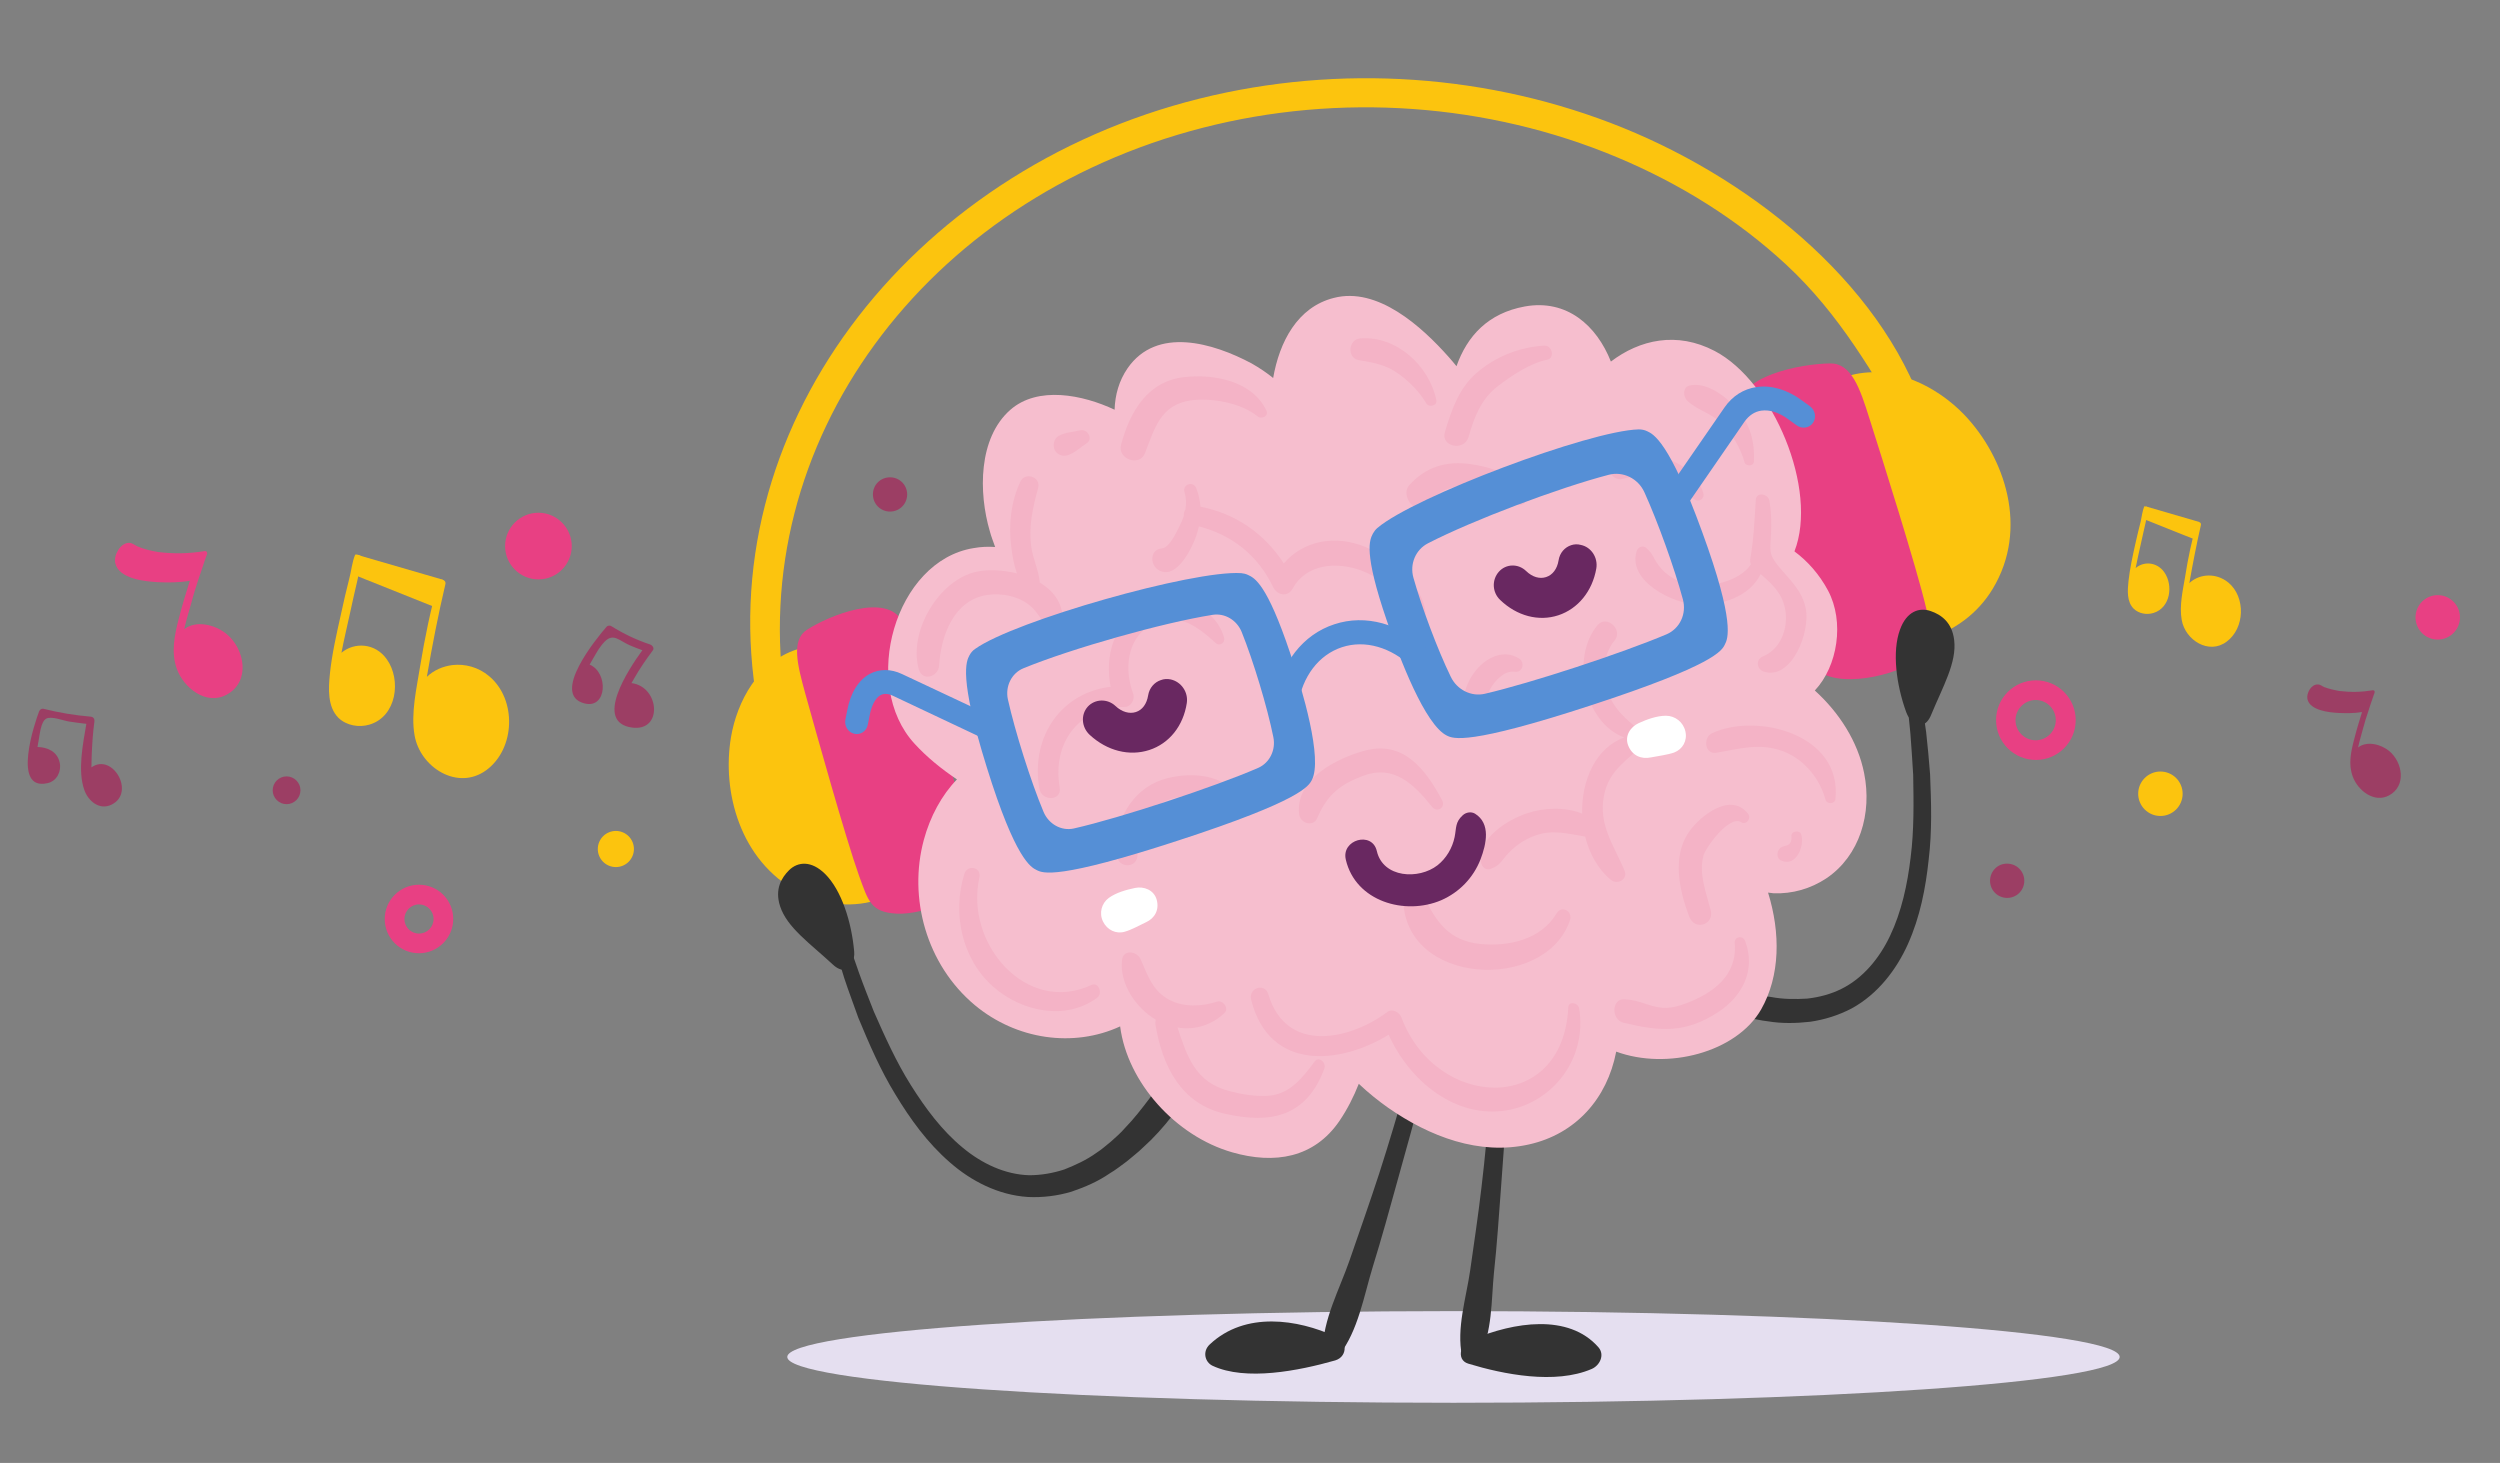 <?xml version="1.0" encoding="utf-8"?>
<!-- Generator: Adobe Illustrator 24.0.2, SVG Export Plug-In . SVG Version: 6.00 Build 0)  -->
<svg version="1.1" id="Capa_1" xmlns="http://www.w3.org/2000/svg" xmlns:xlink="http://www.w3.org/1999/xlink" x="0px" y="0px"
	 viewBox="0 0 1080 632" style="enable-background:new 0 0 1080 632;" xml:space="preserve">
<rect x="0" y="0" width="1080" height="632" fill="#808080" stroke="none"/>
<style type="text/css">
	.st0{fill:#FCC40E;}
	.st1{fill:#E84083;}
	.st2{fill:#E5DFF0;}
	.st3{fill:#333333;}
	.st4{fill:#F6BECE;}
	.st5{fill:#F4B3C6;}
	.st6{fill:#692861;}
	.st7{fill:#558FD6;}
	.st8{fill:#FFFFFF;}
	.st9{fill:#9C3E64;}
</style>
<g id="XMLID_353_">
	<g id="XMLID_59_">
		<path id="XMLID_280_" class="st0" d="M518.2,42.6c60.5-15.1,125.4-10.7,182.9,12.6c58.2,23.6,115.4,70.5,132.1,128.6
			c1.2,4.3-5.6,8.4-8.3,4c-15.7-26.2-29.9-51.8-53.3-73.5c-20.9-19.4-45.9-35-72.9-46.3c-56-23.5-120-28-179.1-12.8
			C399.6,86,321.7,191.3,339.4,303.5c1.1,7.2-10.8,8.3-12.1,1.2C306.1,186.5,392.1,74,518.2,42.6z"/>
		<g id="XMLID_281_">
			<path id="XMLID_286_" class="st0" d="M373.7,337.6c-4.1-15.4-8.6-30-13-44.2c-3.9-12.6-4.8-16.6-16.6-12.8
				c-16.6,5.4-25.7,22.5-28.3,37.8c-4,23.5,3.8,53.3,28.8,66.8c10.4,5.6,22.5,7,33.4,3.9c7.4-2.1,8.4-3.7,6.5-12.5
				C381.5,363.2,377.1,350.3,373.7,337.6z"/>
			<path id="XMLID_285_" class="st1" d="M408,322.5c3.1,11,6.1,21.9,9.2,32.8c1.7,6,4,11.3,4.8,18.2c1.5,13.3-23.1,21.8-34.6,21.2
				c-11.3-0.6-12.3-5.5-16.3-16.4c-5.8-16.2-18.6-62.1-23.2-78.6c-3.5-12.7-6.2-23.3,0.8-27.7c9.5-6.1,34.6-16.4,41.3-3.2
				C394.6,278.1,404.1,308.5,408,322.5z"/>
		</g>
		<g id="XMLID_279_">
			<path id="XMLID_349_" class="st0" d="M805.8,228.4c-5.2-15.7-9.5-31.1-13.8-45.9c-3.8-13.2-5.3-17.2,7.9-20.5
				c18.5-4.7,37.1,5.2,48.6,17.1c17.7,18.5,28,49.3,12.4,75.2c-6.4,10.7-16.9,18.5-29,21.8c-8.1,2.2-9.9,1.4-13.3-7.5
				C813.5,255.1,810,241.4,805.8,228.4z"/>
			<path id="XMLID_341_" class="st1" d="M765.7,234.1c3.5,11.2,7,22.4,10.5,33.6c1.9,6.1,2.9,12,6.2,18.4
				c6.3,12.4,33.8,6.7,44.2-0.1c10.2-6.7,8.2-11.6,5.5-23.3c-4.1-17.5-19.1-64.9-24.5-81.9c-4.1-13.1-7.8-23.9-16.9-23.8
				c-12.3,0.1-41.1,5.3-39.5,20.4C752.3,188.1,761.2,219.8,765.7,234.1z"/>
		</g>
	</g>
	<g id="XMLID_58_">
		<path id="XMLID_284_" class="st2" d="M340.1,586.2c0,10.9,128.8,19.8,287.8,19.8c158.9,0,287.8-8.9,287.8-19.8
			c0-10.9-128.8-19.8-287.8-19.8C468.9,566.5,340.1,575.3,340.1,586.2z"/>
		<g id="XMLID_63_">
			<g id="XMLID_60_">
				<path id="XMLID_4_" class="st3" d="M844.2,276.5c-0.9-7.7-5.7-11-10.1-12.5c-5-1.8-10.5,0.2-13.3,8c-3.5,9.5-1.6,23.9,2.7,35.7
					c0.7,1.9,1.6,3,2.5,3.4c2.5,3.2,6.2,2.9,8.3-2.4C839.3,296.6,845.4,286.2,844.2,276.5z"/>
				<path id="XMLID_346_" class="st3" d="M706.9,402.1c8.4,5.6,17.8,11.5,27.6,17c4.9,2.6,9.9,5.2,15.1,7.2c2.5,1.1,5.2,1.8,7.7,2.7
					c2.6,0.6,5.2,1.5,7.8,1.7c5.2,1,10.5,1,15.6,0.7c5.2-0.6,10.2-1.9,14.8-4.2c9.3-4.6,16.4-13.2,21-22.9c5-10.5,7.5-22.2,8.9-33.9
					c1.5-11.8,1.3-23.7,1.1-35.6c-0.4-5.9-0.7-11.9-1.2-17.8l-1.2-12.1c0.9-0.1,1.9-0.2,2.8-0.4c1.2,0.2,2.4,0.4,3.6,0.6l1.6,11.2
					c0.7,6,1.2,12.1,1.7,18.2c0.5,12.2,0.9,24.5-0.6,36.8c-1.3,12.3-3.7,24.8-9,36.6c-4.9,10.9-12.9,21.5-24.2,27.7
					c-5.7,3-11.8,4.9-18,5.8c-6.2,0.7-12.4,0.8-18.3-0.2c-3-0.3-5.9-1.1-8.9-1.6c-2.9-0.8-6-1.4-8.9-2.5c-5.9-1.8-11.7-4.3-17.2-7.1
					c-10.9-5.7-20.9-13.2-27-22.6C698.6,402.2,702.1,398.7,706.9,402.1z"/>
			</g>
			<g id="XMLID_61_">
				<path id="XMLID_278_" class="st3" d="M337,391.5c-2.4-7.4,0.6-12.3,3.9-15.6c3.8-3.7,9.6-4.2,15.5,1.6
					c7.2,7.1,11.5,21,12.6,33.5c0.2,2-0.2,3.4-0.8,4.2c-0.9,4-4.4,5.3-8.5,1.4C350,407.6,340,400.7,337,391.5z"/>
				<path id="XMLID_62_" class="st3" d="M514.5,447.5c-5.3,8.6-11.3,18-17.9,27c-3.4,4.5-6.8,8.9-10.7,12.9
					c-1.8,2.1-3.9,3.9-5.9,5.7c-2.1,1.7-4.1,3.5-6.3,4.9c-4.3,3.1-9.1,5.3-13.9,7.2c-4.9,1.6-10,2.5-15.2,2.5
					c-10.4-0.3-20.4-5-28.7-11.9c-9-7.4-16.1-17-22.4-27c-6.3-10-11.2-20.9-16-31.8c-2.2-5.6-4.4-11.1-6.4-16.7l-4-11.5
					c-0.9,0.3-1.8,0.6-2.7,0.8c-1,0.7-2,1.4-3,2.1l3.3,10.8c1.9,5.8,4.1,11.5,6.1,17.2c4.7,11.3,9.5,22.5,16,33.1
					c6.4,10.6,13.8,20.9,23.6,29.4c9,7.9,20.8,14.1,33.7,14.9c6.4,0.3,12.8-0.5,18.8-2.3c5.9-2,11.6-4.5,16.5-7.9
					c2.6-1.5,4.9-3.4,7.4-5.2c2.3-2,4.8-3.8,7-6c4.6-4.1,8.8-8.8,12.6-13.7c7.5-9.8,13.4-20.8,15-31.9
					C522.1,444,517.4,442.4,514.5,447.5z"/>
			</g>
			<g id="XMLID_268_">
				<path id="XMLID_276_" class="st3" d="M687.6,591.4c-15.8,6.8-38.2,2.3-53.3-2.3c-5.7-1.7-3.1-9.8,2-10.5
					c17.5-7.4,41.3-11.3,54.2,3.4C693.4,585.3,691.1,589.9,687.6,591.4z"/>
				<g id="XMLID_272_">
					<path id="XMLID_275_" class="st3" d="M649.2,434.1l-13.1,154.6L649.2,434.1z"/>
					<path id="XMLID_274_" class="st3" d="M635.1,548.9c1.7-12,3.5-23.9,4.9-36c3.1-25.7,4.5-51.6,7.6-77.3c0.3-2.2,3.7-1.8,3.8,0.3
						c1,25.9-1.1,51.9-3,77.7c-0.9,12-1.7,24.1-3,36.1c-1.2,11.9-0.6,26-6.5,36.7c-1.6,2.8-6.6,2.9-7.3-0.6
						C629.1,573.9,633.4,560.7,635.1,548.9z"/>
				</g>
			</g>
			<g id="XMLID_263_">
				<path id="XMLID_267_" class="st3" d="M522.6,580.8c15.4-14.5,38.2-10.8,54.1-3.5c5,0.6,6.1,8.6,0.1,10.4
					c-15.8,4.5-38.7,9-53,2.3C520.6,588.5,519.3,583.9,522.6,580.8z"/>
				<g id="XMLID_264_">
					<path id="XMLID_266_" class="st3" d="M622.2,424.7l-47.1,162.5L622.2,424.7z"/>
					<path id="XMLID_265_" class="st3" d="M583,544.5c4.3-12.5,8.7-24.9,12.8-37.5c8.7-26.9,15.8-54.2,24.6-81.1
						c0.8-2.3,4-1.2,3.6,1.1c-4.8,27.9-12.5,55.2-20.1,82.4c-3.5,12.7-7,25.4-10.9,38c-3.8,12.4-6.3,27.6-14.5,38
						c-2.2,2.7-7.1,1.9-7.1-2C571.5,570.1,578.7,556.9,583,544.5z"/>
				</g>
			</g>
			<g id="XMLID_64_">
				<path id="XMLID_262_" class="st4" d="M421.1,434.2c18,15,42.7,18.5,62.8,9.2c3.1,24.2,24,47.4,48.4,54.4
					c18.4,5.3,35.4,2.4,46.3-13.5c3.4-5,6.2-10.5,8.4-16.1c4.1,3.9,8.5,7.4,12.6,10.3c18.1,12.6,39.5,20.7,60.9,15.9
					c20.2-4.5,33.8-19.8,37.7-40.1c22,8.1,51.9,0.4,62.6-18.2c8.3-14.6,8.4-33.1,3-50.5c0.8,0.1,1.6,0.2,2.4,0.3
					c8.2,0.3,16-2,22.7-6.4c14.6-9.8,19.9-28.2,16.4-45.5c-2.7-13.6-10.7-26.1-21.3-35.7c9.9-10.5,12.9-29.7,5.7-43.2
					c-3.7-6.9-8.7-12.6-14.5-16.9c10.4-26.7-9.2-73.4-34.5-86.6c-16.3-8.5-32.3-4.9-44.8,4.6c-6.1-15.5-19-27.1-37.2-23.8
					c-15.9,2.9-24.9,12.8-29.5,25.8c-1.1-1.3-2.1-2.6-3.3-3.9c-11.8-13.3-30.8-30.5-49.7-25.6c-15.8,4-23.5,19.1-26.2,34.6
					c-2.7-2.2-5.8-4.3-9.3-6.3c-16.7-8.9-41-16.1-53.6,2.1c-3.7,5.4-5.4,11.5-5.6,17.9c-13.8-6.5-33.2-10.4-45.1,0.1
					c-13.8,12.2-13.7,35.7-8.8,52.4c0.6,2.3,1.5,4.5,2.3,6.8c-3-0.2-6.2-0.1-9.4,0.5c-33.8,5.5-49,58.9-25.4,84.5
					c5.3,5.8,11.6,10.9,18.3,15.4c-6.6,6.8-11.6,16.1-14.3,26.1C392.3,387.9,400.2,416.7,421.1,434.2z"/>
				<g id="XMLID_90_">
					<path id="XMLID_261_" class="st5" d="M421.8,247c4.9-1.1,11.3-0.8,17.5,0.7c-1.3-3.7-2-7.8-2.4-11.2c-1.3-9.5-0.2-20,4-28.6
						c2-4.1,8.8-1.9,7.6,2.8c-2.3,8.5-4.2,16.4-3,25.4c0.6,5,3.3,10.4,3.7,15.6c6.4,3.8,10.7,9.8,9.7,18c-0.3,2.7-3.8,3.4-5.6,1.8
						c-3.2-2.8-4.6-6.5-7.8-9.4c-5-4.5-12.5-6-18.9-5.1c-14.4,2.1-20.1,17.3-20.9,30.5c-0.3,4.9-7.2,7.1-8.8,1.6
						C392.3,272.5,405.9,250.4,421.8,247z"/>
					<path id="XMLID_260_" class="st5" d="M457.2,188.4c2.9-1.7,6.2-1.7,9.4-2.5c3.2-0.8,5.9,3.8,2.7,5.7c-2.7,1.7-5.1,4.2-8.2,5.1
						c-2.2,0.6-4.5-0.3-5.5-2.4C454.8,192.4,455.2,189.6,457.2,188.4z"/>
					<path id="XMLID_259_" class="st5" d="M484.3,192.1c3.9-14.5,11.6-27.5,27.4-29.2c12.7-1.4,29.3,1.6,35.4,14.5
						c1.1,2.3-2.1,3.9-3.8,2.5c-7.1-5.9-20.2-8.2-29.1-6.9c-12.9,2-15.4,12.1-19.6,22.8C492.3,201.8,482.6,198.3,484.3,192.1z"/>
					<path id="XMLID_258_" class="st5" d="M502,236.9c3.1-0.2,6.2-6.9,7.5-9.5c0.8-1.5,1.4-3,1.9-4.5c-0.1-1,0.2-2,0.7-2.8
						c0.4-2.4,0.4-4.9-0.4-7.5c-1-3.4,3.8-5,5.1-1.7c1,2.6,1.6,5.3,1.8,8c15,2.9,27.6,11.5,36,24.5c8.5-9.9,22.3-12.5,35.3-7.1
						c13.1,5.5,33.2,23.2,23.4,38.7c-2,3.2-7.3,1.8-6.6-2.4c4.2-23.7-36.8-39.5-48.3-18.3c-2.1,3.8-6.7,2.9-8.4-0.7
						c-6.7-13.9-18-22.6-32.1-26.2c-0.5,2.3-1.2,4.6-2.2,6.8c-2.2,5.1-8.5,16.7-15.6,11.8C496.5,243.3,497.1,237.2,502,236.9z"/>
					<path id="XMLID_257_" class="st5" d="M587.6,146.2c15.6-1.3,29.9,11.8,32.9,26.7c0.5,2.3-3.1,3.3-4.3,1.4
						c-3-5.1-7.5-9.6-12.3-13c-5.3-3.8-10.8-4.7-16.9-5.7C581.7,154.6,582.5,146.6,587.6,146.2z"/>
					<path id="XMLID_256_" class="st5" d="M624.2,186.6c2.9-9.6,6.1-19,13.8-25.6c8.2-7,18.3-11,29.1-11.7c3.4-0.2,4.8,5.3,1.3,6.1
						c-7.4,1.5-15.3,6.8-21.3,11.4c-7.3,5.6-10.2,13.3-12.7,22C632.5,195.2,622.2,192.9,624.2,186.6z"/>
					<path id="XMLID_114_" class="st5" d="M608.8,209.6c7.1-7.9,15.9-10.6,26.5-9.1c9.4,1.4,19.6,4.5,23.8,14c1,2.3-1.7,4.6-3.8,3.4
						c-9.1-5.2-21.9-10.7-31.9-5.9c-3.5,1.7-10.7,11.7-14.8,4.4C607.3,214.2,607.1,211.5,608.8,209.6z"/>
					<path id="XMLID_113_" class="st5" d="M730.1,166.5c7.4-1.5,15.6,4.8,20.4,10.4c5.7,6.6,7.6,14.2,7.2,22.5
						c-0.1,2.1-3.6,2.2-4.1,0.2c-1.7-6.2-5.3-12-9.8-16.6c-4.4-4.5-10.4-5.7-14.7-9.7C726.9,171.4,726.9,167.1,730.1,166.5z"/>
					<path id="XMLID_112_" class="st5" d="M707,238.2c0.5-1.8,2.7-2.9,4.3-1.4c2.9,2.6,2.8,4.1,5.2,7.4c3.3,4.6,8.6,7.4,14,8.3
						c8,1.4,20.9-1.2,25.9-8.7c-0.3-0.7-0.4-1.5-0.3-2.2c1.5-8.6,1.9-17.1,2.4-25.7c0.2-3.5,5.4-2.7,5.9,0.5c0.8,4.7,0.9,9.2,0.7,14
						c-0.3,7.2-1.3,8.7,3.2,14.2c4.9,6,10.2,10.3,11.8,18.4c2,9.8-5.9,30.8-18,27.2c-3.3-1-3.7-5.3-0.6-6.6
						c9.5-3.8,12.4-16.5,8.1-25.3c-2-4.1-5.5-7.3-9-10.3c-4.7,9.7-16.7,13.7-27.7,13.2C722.8,260.7,703.1,251.2,707,238.2z"/>
					<path id="XMLID_3_" class="st5" d="M697,199.2c12-6.7,34.2-1.4,38.8,13.7c0.8,2.5-1.9,4.4-4,2.7c-4.5-3.6-8.8-7.5-14.4-9.2
						c-5.8-1.8-10.8-1-16.4,0.5C696.7,208.1,692.7,201.7,697,199.2z"/>
					<path id="XMLID_106_" class="st5" d="M739.5,316.8c19.3-9.1,56.4,0.3,53.4,28.4c-0.2,2.2-3.7,2.4-4.3,0.2
						c-2.7-9.9-10.2-18.4-19.9-21.4c-9.5-3-18.1-0.3-27.3,1.2C736.4,326,735.7,318.6,739.5,316.8z"/>
					<path id="XMLID_104_" class="st5" d="M769.1,366.3c1.2-1,2.7-0.7,3.8-1.6c0.9-0.8,1.1-2,1-3.2c-0.4-2.5,3.6-3.3,4.3-0.8
						c1.4,5-2.4,13.9-8.6,11.1C767.2,370.8,767.5,367.7,769.1,366.3z"/>
					<path id="XMLID_103_" class="st5" d="M729.9,359c4.8-6.6,17.8-17.1,25.3-7.4c1.5,2-0.9,5-3,3.6c-5.1-3.3-15.4,11-16.3,14.4
						c-2.1,7.8,1.1,15.8,3.1,23.5c1.7,6.3-6.7,9.2-9.2,3C725.2,384.2,722.3,369.5,729.9,359z"/>
					<path id="XMLID_102_" class="st5" d="M701.8,431.7c3.7,0.2,5.9,0.9,9.5,2.1c7.1,2.4,10.7,2,17.2-0.4
						c11.3-4.3,22.2-11.9,20.9-26.1c-0.2-2.7,3.5-3.4,4.5-0.8c4.8,12.8-1.4,24-11.6,30.7c-14.1,9.2-25,8.5-41,4.6
						C696,440.5,696.1,431.3,701.8,431.7z"/>
					<path id="XMLID_101_" class="st5" d="M659.8,351.3c6.9-2.3,16.2-2.9,23.7,0.2c-0.4-14.3,5.9-28.6,18.2-32.9
						c-17.6-6.5-23.1-34.8-11.6-48.5c3.9-4.7,11.3,1.9,7.4,6.6c-5.2,6.1-5.5,16.1-2.4,23.6c3.2,7.7,9.4,12,15.6,17.1
						c0.7,0.5,0.6,1.4,0.2,2c0.1,0.5,0,1.1-0.4,1.5c-7.1,7.5-15.4,11.4-17.6,22.9c-2.4,12.6,4.2,21.1,8.9,32.3
						c1.6,3.8-3.1,6.3-5.9,4c-5.6-4.6-9.3-11.4-11.1-18.7c-7.4-1.2-14.1-3.2-21.7-0.4c-4.8,1.7-9,4.7-12.4,8.6
						c-2.5,3-3.2,4.5-6.9,5.8c-1.9,0.7-3.7-0.9-4-2.9C638.2,361.9,651.8,353.9,659.8,351.3z"/>
					<path id="XMLID_100_" class="st5" d="M449,340.6c-3.9-22.8,9.9-41.5,30.8-43.9c-2.6-13.1,1.3-27.3,13.2-34
						c12.3-6.9,31.4-2.5,35.8,12.7c0.6,2.2-1.8,4-3.6,2.4c-8-7.3-17.4-14.5-28.6-7.5c-9.9,6.2-10.9,19-7.1,29.3
						c1,2.7-1.1,5.9-3.8,5.8c-19.2-0.1-31.3,15.1-27.9,34.9C458.7,346.1,450,346.3,449,340.6z"/>
					<path id="XMLID_99_" class="st5" d="M416.6,377.5c1.3-4.2,7.5-2.9,6.5,1.6c-6.4,28.6,20.4,59.5,48.4,46.4
						c3.1-1.4,5,3.6,2.5,5.5c-13.4,10-32.5,6.2-44.9-4.7C415.5,414.3,411.3,394.6,416.6,377.5z"/>
					<path id="XMLID_98_" class="st5" d="M499.3,440.5c-8.5-5-15.7-15.4-14.6-25.7c0.5-4.9,6.6-3.9,8.1-0.3
						c3.1,7.1,5.2,13.6,12.3,17.4c6.4,3.4,14.2,2.9,20.7,0.8c2.5-0.8,5.4,2.9,3.1,5c-5.7,5.3-12.9,7.4-20.2,6.2
						c4.2,12.8,7.8,23.6,22.2,27.4c5.3,1.4,11.1,2.4,16.5,2.1c9.5-0.4,15.2-7.6,20.5-14.8c1.8-2.5,5.2,0.4,4.2,3.1
						c-7.7,20.7-23.1,24-43.1,19.4c-18.6-4.2-26.9-20.3-29.9-38.8C499.1,441.6,499.2,441,499.3,440.5z"/>
					<path id="XMLID_97_" class="st5" d="M540.5,431.9c-1.3-5.1,5.9-7.5,7.4-2.4c7.9,26.4,36,19.3,51.4,7.7c2.1-1.6,5.1-0.1,6.1,2.3
						c14.9,39.9,69.8,42.5,72.1-4.3c0.1-2.9,4.3-2.1,4.7,0.5c3.5,21.5-11.3,40.7-31.5,44c-21.9,3.5-41.7-12.5-50.8-32.7
						C579.3,459.7,548.4,463.2,540.5,431.9z"/>
					<path id="XMLID_96_" class="st5" d="M606.2,387.8c0-5.3,6.3-6.1,8.5-1.5c5.6,12,11.2,20.1,24.8,21.5c12.3,1.2,26.3-1.9,33-13.3
						c2.1-3.5,7.1-0.9,5.7,3.1C667.7,428.8,606,426.1,606.2,387.8z"/>
					<path id="XMLID_93_" class="st5" d="M561.2,351.6c-1.6-15.3,16.6-24.1,28.3-27.3c16.5-4.5,26.1,7.5,33.5,21.4
						c1.6,3.1-2.1,5.6-4.3,2.9c-8.2-10.2-16.7-18.3-29.7-13.5c-10.2,3.8-15.7,8.3-20,18.4C567.3,357.4,561.6,355.7,561.2,351.6z"/>
					<path id="XMLID_92_" class="st5" d="M482.4,369.4c-1.6-14.1,6.6-28.2,19.5-32.5c10.7-3.6,28.6-3.4,33.6,9.5
						c1.2,3.2-2.9,4.6-4.7,2.3c-5.2-6.5-19.5-5.6-26-3.2c-9.5,3.6-13.8,13.4-13.4,23.6C491.6,375.2,483,375.4,482.4,369.4z"/>
					<path id="XMLID_91_" class="st5" d="M632.3,311.4c-1.5-8.1,0.6-16.3,5.7-22.3c4.4-5.1,11.6-8.7,18.1-4.7c3,1.8,1.6,6.4-1.8,5.8
						c-4.4-0.7-8.6,4-10.5,7.4c-2.2,4.1-2.6,8.8-1.7,13.5C643.4,317.5,633.5,317.8,632.3,311.4z"/>
				</g>
				<path id="XMLID_89_" class="st6" d="M678.8,235.5c-2.8,0.9-5,3.3-5.5,6.6c-0.6,3.7-2.6,6.3-5.4,7.2c-2.8,0.9-5.9,0-8.6-2.6
					c-3.4-3.3-8.7-3.2-11.8,0.3c-3.1,3.5-2.9,8.9,0.6,12.2c7.2,6.9,16.6,9.4,25.1,6.6c8.5-2.8,14.7-10.4,16.4-20.2
					c0.8-4.7-2.2-9.3-6.7-10.2C681.5,235,680,235.1,678.8,235.5z"/>
				<path id="XMLID_85_" class="st6" d="M501.5,293.8c-2.8,0.9-5,3.4-5.5,6.6c-0.6,3.7-2.5,6.3-5.3,7.2c-2.8,0.9-6,0-8.8-2.6
					c-3.5-3.3-8.9-3.1-12,0.3c-3.1,3.5-2.7,8.9,0.9,12.2c7.5,6.9,17.1,9.3,25.7,6.5c8.6-2.8,14.7-10.4,16.2-20.3
					c0.7-4.7-2.4-9.2-7-10.2C504.2,293.2,502.8,293.3,501.5,293.8z"/>
				<g id="XMLID_69_">
					<path id="XMLID_82_" class="st7" d="M447.9,375.9c-2.5-1.2-9.2-4.5-21.6-44.4c-12.3-39.4-8.8-45.9-7.5-48.4
						c0.6-1.1,1.4-2.1,2.5-2.8c16.9-12.1,94.2-34.1,114.9-32.7c1,0.1,2,0.3,3,0.8c2.8,1.3,8.1,3.8,18.1,33.6
						c5.5,16.6,14.2,45.9,9.4,55c-1.4,2.6-4.6,8.8-57.4,26C456.7,380.2,450.5,377.2,447.9,375.9z M550.1,318.5
						c-2.6-13-8.7-33.1-13.7-45.5c-2.1-5.1-7.2-8.2-12.5-7.4c-21.6,3.4-61.1,14.6-81.8,23.1c-5.1,2.1-7.9,7.8-6.7,13.4
						c3.1,13.9,9.9,35.5,15.4,48.6c2.2,5.3,7.7,8.4,13.1,7.2c20.3-4.6,60.9-18,79.7-26.2C548.5,329.5,551.2,324,550.1,318.5z"/>
					<path id="XMLID_79_" class="st7" d="M625.1,317.8c-9.4-4.5-20.4-33.1-26-49.7c-10.2-29.7-7.4-34.9-6-37.6
						c0.5-0.9,1.1-1.7,1.9-2.4c15.8-13.5,91.7-42.1,112.9-42.6c1.3,0,2.5,0.2,3.7,0.8c2.6,1.2,9.5,4.3,23.7,43.4
						c14.5,39.6,11.1,46.3,9.8,48.8c-1.3,2.6-4.5,8.8-57.8,26.2C634.1,322.1,627.8,319.1,625.1,317.8z M727,258.9
						c-3.6-13.4-10.8-33.4-16.6-46.2c-2.7-6-9.2-9.2-15.4-7.6c-21.8,5.7-58.7,19.6-78.1,29.6c-5.3,2.7-8,8.9-6.3,14.9
						c3.5,12.5,10.4,31,16.1,42.7c2.7,5.7,8.9,8.8,14.8,7.4c20.2-4.7,59.1-17.5,78.5-25.7C725.7,271.5,728.7,265.2,727,258.9z"/>
					<path id="XMLID_75_" class="st7" d="M557.4,308.6c1.7-0.6,3-2,3.3-4c1.9-12.4,9-21.7,19-25c10-3.3,21.3,0,30.4,8.7
						c2.1,2,5.3,2,7.2-0.1c1.9-2.1,1.7-5.4-0.4-7.4c-11.9-11.4-27-15.6-40.5-11.1c-13.5,4.4-23.1,16.7-25.6,32.9
						c-0.4,2.8,1.4,5.5,4.2,6.1C555.7,308.9,556.6,308.8,557.4,308.6z"/>
					<path id="XMLID_74_" class="st7" d="M722.5,225.5c1-0.3,1.8-0.9,2.5-1.8l28.6-41.5c1.9-2.7,4.4-4.4,7.3-4.8
						c3.6-0.5,7.7,0.8,11.6,3.7l3.6,2.6c2.3,1.7,5.5,1.3,7.1-1c1.6-2.3,1-5.5-1.3-7.2l-3.6-2.6c-6.2-4.6-13.1-6.6-19.4-5.7
						c-5.7,0.8-10.5,3.9-13.9,8.8l-28.6,41.4c-1.6,2.3-1,5.5,1.4,7.2C719.2,225.7,721,226,722.5,225.5z"/>
					<path id="XMLID_70_" class="st7" d="M428.9,319.5c1.3-0.4,2.4-1.4,3-2.8c1.1-2.6-0.1-5.7-2.6-6.9l-39.6-18.6
						c-4.8-2.3-9.8-2.3-13.9-0.1c-4.9,2.6-8.4,8.2-9.8,15.8l-0.8,4c-0.5,2.8,1.2,5.5,3.9,6.1c2.7,0.6,5.3-1.2,5.8-4l0.8-4
						c0.8-4.3,2.5-7.5,4.7-8.7c1.5-0.8,3.3-0.7,5.4,0.3l39.6,18.7C426.5,319.8,427.8,319.8,428.9,319.5z"/>
				</g>
				<path id="XMLID_68_" class="st8" d="M479,387.9c3.2-2.3,7.5-3.5,11.3-4.3c3.8-0.8,8.2,0.8,9.4,5.1c1.2,4.4-0.9,8-4.6,9.7
					c-2.8,1.3-6.3,3.3-9.2,4.1c-3.7,1.1-7.6-0.7-9.4-4.4C474.7,394.4,475.9,390.2,479,387.9z"/>
				<path id="XMLID_67_" class="st8" d="M719.7,309.2c-4,0-8.3,1.6-11.8,3.2c-3.5,1.6-6.2,5.5-4.5,9.7c1.7,4.3,5.6,6,9.8,5.1
					c3.1-0.6,7.1-1.1,10-2.1c3.7-1.4,5.8-5.1,4.9-9.1C727.2,311.9,723.6,309.2,719.7,309.2z"/>
				<path id="XMLID_65_" class="st6" d="M594.8,367.7c2.7,11.6,18.1,12.4,26.2,6.1c3.8-3,6.4-7.4,7.4-12.2c0.8-4,0.2-6.4,3.5-9.4
					c1.4-1.3,3.6-1.7,5.3-0.7c6.9,4.3,4.9,13.1,2.4,19.7c-3.1,8-9.2,14.3-17,17.7c-15.7,6.7-37,0.5-41.2-17.5
					C579.3,362.7,592.8,358.9,594.8,367.7z"/>
			</g>
		</g>
	</g>
	<g id="XMLID_55_">
		<path id="XMLID_366_" class="st1" d="M49.8,243.3c1.6,6.9,13.1,7.9,18.4,8.2c4.3,0.2,9.2,0.2,13.8-0.6c-1.7,5.3-3.3,10.7-4.7,16.1
			c-1.9,7.2-3.5,14.8-0.9,22c3,8.2,12.7,15.9,21.5,11.1c10.4-5.6,7.9-19.6,0.1-26.1c-5.1-4.3-13.4-6.1-18.4-2.2
			c0.8-3.9,2.1-7.8,3.1-11.5c0.9-3.5,2-6.9,3.1-10.3c0.3-0.9,0.6-1.8,0.9-2.6c0.7-2,1.3-4,2-6c0.2-0.6,0.5-1.3,0.7-1.9
			c0.3-0.9-0.2-1.6-1.2-1.4c-6.6,1.1-13.1,1.2-19.7,0.4c-3.1-0.5-6.1-1.2-9-2.4c-1.2-0.5-2.3-1.6-3.8-1.6
			C51.9,234.6,49,239.9,49.8,243.3z"/>
		<path id="XMLID_367_" class="st9" d="M996.8,302c1.1,5,9.6,5.8,13.5,6c3.1,0.1,6.7,0.2,10.1-0.4c-1.2,3.9-2.4,7.8-3.4,11.8
			c-1.4,5.3-2.6,10.8-0.6,16.1c2.2,6,9.3,11.6,15.7,8.1c7.6-4.1,5.8-14.3,0.1-19.1c-3.7-3.1-9.8-4.5-13.5-1.6
			c0.6-2.9,1.5-5.7,2.2-8.4c0.7-2.5,1.4-5,2.3-7.5c0.2-0.6,0.4-1.3,0.6-1.9c0.5-1.5,1-2.9,1.5-4.4c0.2-0.5,0.3-0.9,0.5-1.4
			c0.2-0.7-0.1-1.2-0.8-1.1c-4.8,0.8-9.5,0.9-14.4,0.3c-2.3-0.4-4.4-0.9-6.6-1.7c-0.9-0.4-1.7-1.2-2.8-1.1
			C998.4,295.6,996.3,299.5,996.8,302z"/>
		<g id="XMLID_361_">
			<g id="XMLID_362_">
				<path id="XMLID_365_" class="st0" d="M146.2,310.1c3.5,3.4,9,4.3,13.5,2.9c11.6-3.5,13.8-19.2,7.4-28.2c-5-7.1-14-7.5-19.6-2.8
					c1.1-5.8,2.5-11.5,3.7-17.1c1-4.7,2.1-9.5,3.2-14.2c0.6-3,1.3-6.7,2.2-9.8c0.2-0.6-2.9-1.8-3.2-1.2c-1.3,3.1-1.7,7.3-2.5,10.2
					c-1.3,5.1-2.5,10.2-3.6,15.4c-1.9,8.5-3.9,17.2-4.8,25.9C141.9,297.4,141.4,305.3,146.2,310.1z"/>
				<path id="XMLID_364_" class="st0" d="M181.5,287.8c-1.5,9.5-4.1,20.3-2.4,29.9c2.4,13.8,18.6,24.1,31,15
					c12.6-9.3,13.2-30.6,1.2-40.6c-4.6-3.9-10.4-5.4-15.8-4.8c-4.1,0.5-8.1,2.2-11.1,5.1c2.3-13.5,4.9-26.8,8-40
					c0.5-2.1-2.5-2.8-3.1-0.8C186,263.5,183.5,275.6,181.5,287.8z"/>
				<polygon id="XMLID_363_" class="st0" points="154.7,239.8 191.2,250.4 188.4,262.5 152.9,248.3 				"/>
			</g>
		</g>
		<g id="XMLID_354_">
			<g id="XMLID_355_">
				<path id="XMLID_358_" class="st0" d="M921.8,263c2.2,2.1,5.6,2.7,8.5,1.8c7.3-2.2,8.7-12,4.6-17.7c-3.2-4.4-8.8-4.7-12.3-1.7
					c0.7-3.6,1.5-7.2,2.3-10.7c0.7-3,1.3-6,2-8.9c0.4-1.9,0.8-4.2,1.4-6.2c0.1-0.4-1.8-1.1-2-0.8c-0.8,2-1.1,4.6-1.5,6.4
					c-0.8,3.2-1.6,6.4-2.3,9.6c-1.2,5.4-2.4,10.8-3,16.3C919.1,255,918.7,260,921.8,263z"/>
				<path id="XMLID_357_" class="st0" d="M944,249c-1,6-2.6,12.7-1.5,18.8c1.5,8.7,11.7,15.2,19.4,9.4c7.9-5.8,8.3-19.2,0.8-25.5
					c-2.9-2.4-6.5-3.4-9.9-3c-2.6,0.3-5.1,1.4-7,3.2c1.5-8.5,3.1-16.8,5-25.1c0.3-1.3-1.6-1.8-1.9-0.5
					C946.8,233.7,945.2,241.3,944,249z"/>
				<polygon id="XMLID_356_" class="st0" points="927.1,218.8 950.1,225.5 948.3,233.1 926,224.2 				"/>
			</g>
		</g>
		<path id="XMLID_360_" class="st9" d="M252.6,303.9c9.7,2.4,10.3-13.4,2.1-16.8c0.1-0.1,0.1-0.2,0.2-0.3c1.9-3.2,3.8-7.1,6.4-9.7
			c3.7-3.7,6.3-0.3,10.6,1.6c1.8,0.8,3.7,1.5,5.6,2.2c-6.2,8.5-21,31.1-4.5,33.4c13.5,1.9,12-17.7-0.2-19.2c0.4-0.7,0.8-1.3,1.1-1.9
			c2.4-4.3,5.2-8.3,8.1-12.2c0.8-1-0.2-2.3-1.2-2.6c-6-2-11.4-4.6-16.7-7.9c-0.6-0.4-1.6-0.3-2.1,0.3
			C258,275.4,237.5,300.2,252.6,303.9z"/>
		<path id="XMLID_359_" class="st9" d="M20.6,338.3c4-0.9,6-5.1,5.2-8.8c-1-4.8-5.2-6.7-9.6-6.8c0.2-1,0.3-1.9,0.5-2.9
			c0.5-2.5,0.9-7.9,3.2-9.3c2.2-1.3,7.4,0.8,9.9,1.2c2.5,0.4,5,0.7,7.5,1c-1.5,8.9-3.8,20.2-0.9,28.5c1.6,4.7,6.4,8.9,11.6,6.5
			c10.8-5,0.7-22.7-8.5-16.2c0-1.6,0.1-3.2,0.1-4.8c0.2-5,0.5-10,1.2-15.1c0.1-1.1-0.5-1.9-1.6-2c-7-0.6-13.6-1.7-20.4-3.4
			c-0.9-0.2-1.6,0.4-1.9,1.1C15.1,312,4.9,342,20.6,338.3z"/>
		<g id="XMLID_76_">
			<path id="XMLID_526_" class="st1" d="M166.2,397c0-8.1,6.6-14.8,14.8-14.8s14.8,6.6,14.8,14.8c0,8.1-6.6,14.8-14.8,14.8
				S166.2,405.2,166.2,397z M174.7,397c0,3.5,2.8,6.3,6.3,6.3s6.3-2.8,6.3-6.3c0-3.5-2.8-6.3-6.3-6.3S174.7,393.6,174.7,397z"/>
		</g>
		<g id="XMLID_372_">
			<path id="XMLID_523_" class="st1" d="M862.3,311.1c0-9.5,7.7-17.2,17.2-17.2c9.5,0,17.2,7.7,17.2,17.2c0,9.5-7.7,17.2-17.2,17.2
				C870,328.3,862.3,320.6,862.3,311.1z M870.7,311.1c0,4.8,3.9,8.7,8.7,8.7c4.8,0,8.7-3.9,8.7-8.7s-3.9-8.7-8.7-8.7
				C874.7,302.4,870.7,306.3,870.7,311.1z"/>
		</g>
		<path id="XMLID_350_" class="st9" d="M117.8,341.4c0,3.3,2.7,6,6,6c3.3,0,6-2.7,6-6s-2.7-6-6-6
			C120.5,335.4,117.8,338.1,117.8,341.4z"/>
		<path id="XMLID_374_" class="st9" d="M859.7,380.5c0,4.1,3.3,7.4,7.4,7.4c4.1,0,7.4-3.3,7.4-7.4c0-4.1-3.3-7.4-7.4-7.4
			C863,373,859.7,376.4,859.7,380.5z"/>
		<path id="XMLID_373_" class="st9" d="M377.1,213.6c0,4.1,3.3,7.4,7.4,7.4s7.4-3.3,7.4-7.4c0-4.1-3.3-7.4-7.4-7.4
			S377.1,209.4,377.1,213.6z"/>
		<path id="XMLID_351_" class="st1" d="M218.2,235.9c0,8,6.5,14.4,14.4,14.4c8,0,14.4-6.5,14.4-14.4s-6.5-14.4-14.4-14.4
			C224.7,221.5,218.2,227.9,218.2,235.9z"/>
		
			<ellipse id="XMLID_352_" transform="matrix(0.386 -0.923 0.923 0.386 -175.14 470.614)" class="st0" cx="265.9" cy="366.8" rx="7.8" ry="7.8"/>
		<path id="XMLID_369_" class="st0" d="M923.7,342.9c0,5.3,4.3,9.6,9.6,9.6c5.3,0,9.6-4.3,9.6-9.6c0-5.3-4.3-9.6-9.6-9.6
			C928,333.3,923.7,337.6,923.7,342.9z"/>
		<path id="XMLID_370_" class="st1" d="M1043.5,266.7c0,5.3,4.3,9.6,9.6,9.6c5.3,0,9.6-4.3,9.6-9.6c0-5.3-4.3-9.6-9.6-9.6
			C1047.8,257.1,1043.5,261.4,1043.5,266.7z"/>
	</g>
</g>
</svg>
